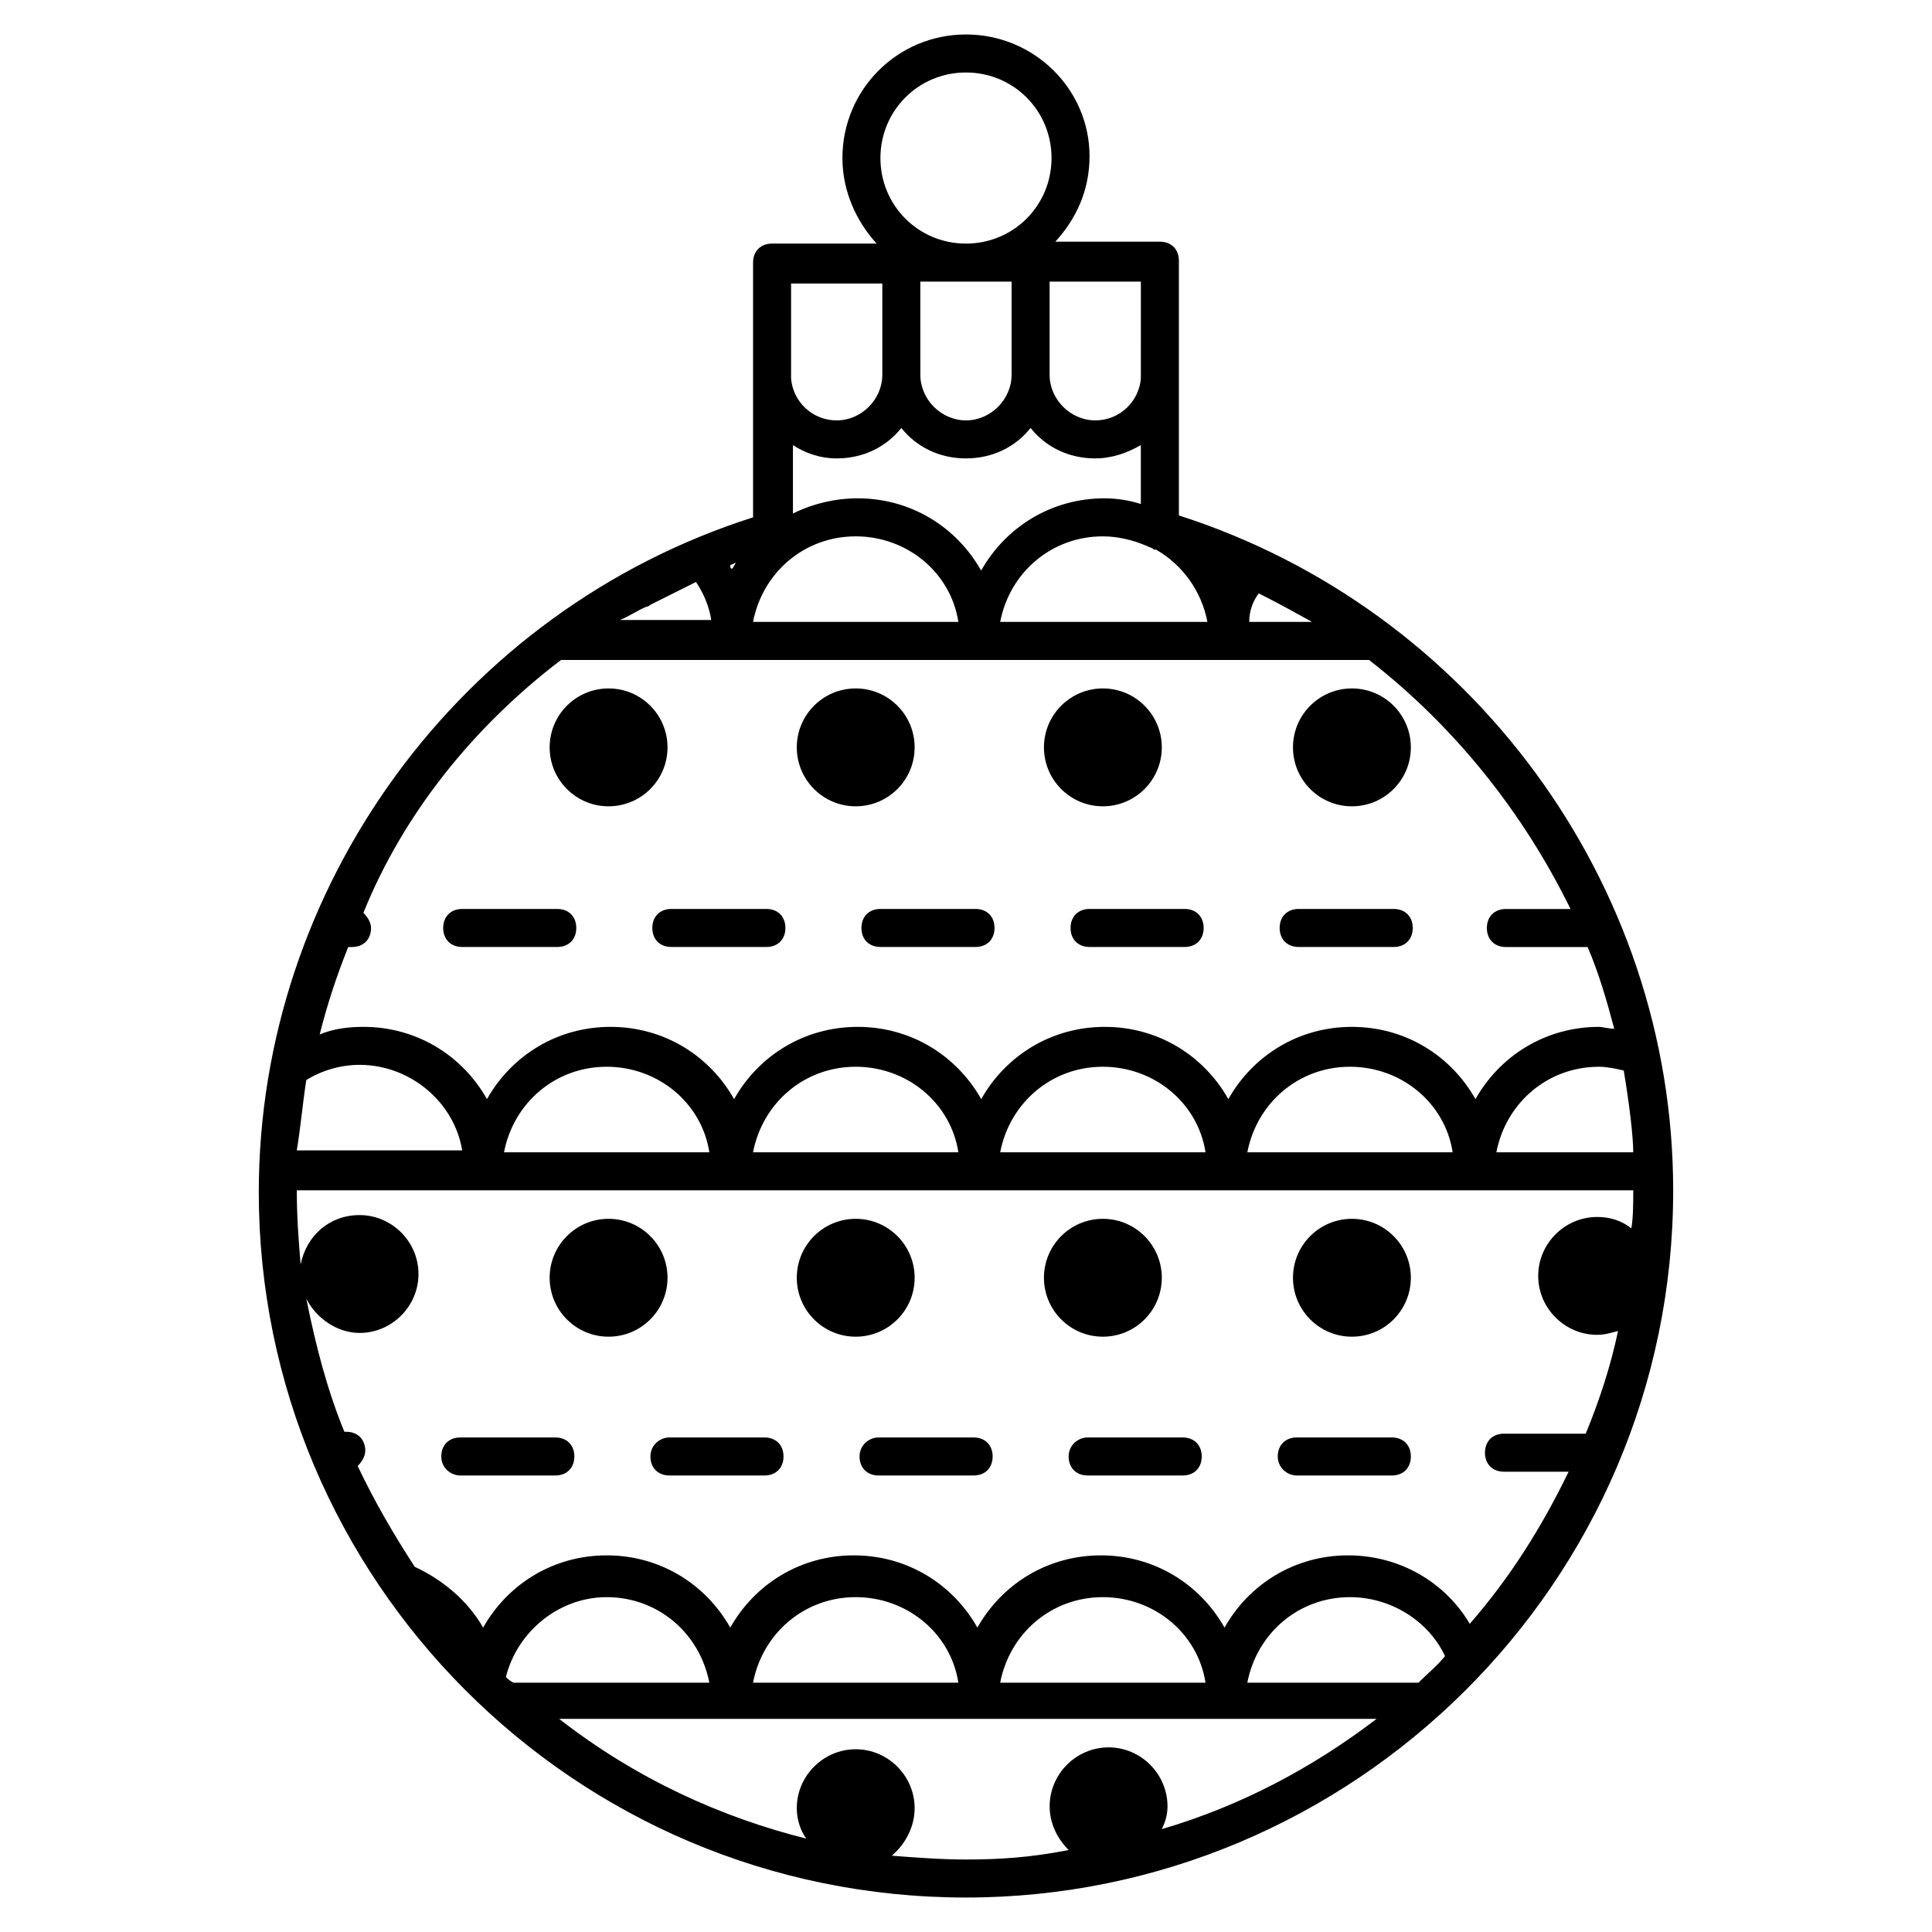 <?xml version="1.0" encoding="UTF-8"?>
<!-- Uploaded to: ICON Repo, www.svgrepo.com, Generator: ICON Repo Mixer Tools -->
<svg fill="#000000" width="800px" height="800px" version="1.1" viewBox="144 144 512 512" xmlns="http://www.w3.org/2000/svg">
 <g>
  <path d="m320.9 342.06c0 8.629-6.996 15.621-15.621 15.621s-15.617-6.992-15.617-15.621c0-8.625 6.992-15.617 15.617-15.617s15.621 6.992 15.621 15.617"/>
  <path d="m386.39 342.06c0 8.629-6.992 15.621-15.617 15.621s-15.617-6.992-15.617-15.621c0-8.625 6.992-15.617 15.617-15.617s15.617 6.992 15.617 15.617"/>
  <path d="m451.89 342.06c0 8.629-6.992 15.621-15.617 15.621s-15.617-6.992-15.617-15.621c0-8.625 6.992-15.617 15.617-15.617s15.617 6.992 15.617 15.617"/>
  <path d="m517.89 342.06c0 8.629-6.992 15.621-15.617 15.621-8.629 0-15.621-6.992-15.621-15.621 0-8.625 6.992-15.617 15.621-15.617 8.625 0 15.617 6.992 15.617 15.617"/>
  <path d="m320.9 482.62c0 8.625-6.996 15.617-15.621 15.617s-15.617-6.992-15.617-15.617c0-8.629 6.992-15.621 15.617-15.621s15.621 6.992 15.621 15.621"/>
  <path d="m386.39 482.62c0 8.625-6.992 15.617-15.617 15.617s-15.617-6.992-15.617-15.617c0-8.629 6.992-15.621 15.617-15.621s15.617 6.992 15.617 15.621"/>
  <path d="m451.89 482.62c0 8.625-6.992 15.617-15.617 15.617s-15.617-6.992-15.617-15.617c0-8.629 6.992-15.621 15.617-15.621s15.617 6.992 15.617 15.621"/>
  <path d="m517.89 482.62c0 8.625-6.992 15.617-15.617 15.617-8.629 0-15.621-6.992-15.621-15.617 0-8.629 6.992-15.621 15.621-15.621 8.625 0 15.617 6.992 15.617 15.621"/>
  <path d="m372.29 389.92c0 3.023 2.016 5.039 5.039 5.039h25.191c3.023 0 5.039-2.016 5.039-5.039s-2.016-5.039-5.039-5.039h-25.191c-3.023 0-5.039 2.016-5.039 5.039z"/>
  <path d="m427.71 389.92c0 3.023 2.016 5.039 5.039 5.039h25.191c3.023 0 5.039-2.016 5.039-5.039s-2.016-5.039-5.039-5.039h-25.191c-3.023 0-5.039 2.016-5.039 5.039z"/>
  <path d="m316.87 389.92c0 3.023 2.016 5.039 5.039 5.039h25.191c3.023 0 5.039-2.016 5.039-5.039s-2.016-5.039-5.039-5.039h-25.191c-3.023 0-5.039 2.016-5.039 5.039z"/>
  <path d="m488.16 394.96h25.191c3.023 0 5.039-2.016 5.039-5.039s-2.016-5.039-5.039-5.039h-25.191c-3.023 0-5.039 2.016-5.039 5.039 0.004 3.023 2.016 5.039 5.039 5.039z"/>
  <path d="m266.49 394.96h25.191c3.023 0 5.039-2.016 5.039-5.039s-2.016-5.039-5.039-5.039h-25.191c-3.023 0-5.039 2.016-5.039 5.039s2.016 5.039 5.039 5.039z"/>
  <path d="m587.41 459.45c0-81.617-53.906-154.16-130.99-178.85v-67.512c0-3.023-2.016-5.039-5.039-5.039h-27.711c5.543-6.047 9.07-13.602 9.07-22.672 0.004-17.633-14.605-32.242-32.742-32.242s-32.746 14.609-32.746 32.746c0 8.566 3.527 16.625 9.07 22.672h-27.711c-3.023 0-5.039 2.016-5.039 5.039v67.512c-77.586 24.688-130.99 97.738-130.99 178.85 0 102.27 83.129 186.91 187.42 186.91 102.27 0 187.41-83.125 187.41-187.41zm-362.24-29.223c4.031-2.519 9.07-4.031 14.105-4.031 13.602 0 25.191 10.078 27.207 22.672h-43.832c1.008-6.043 1.512-12.09 2.519-18.641zm52.398 19.145c2.519-13.098 13.602-22.672 27.207-22.672 13.602 0 25.191 9.574 27.207 22.672zm65.996 0c2.519-13.098 13.602-22.672 27.207-22.672 13.602 0 25.191 9.574 27.207 22.672zm65.496 0c2.519-13.098 13.602-22.672 27.207-22.672 13.602 0 25.191 9.574 27.207 22.672zm65.496 0c2.519-13.098 13.602-22.672 27.207-22.672 13.602 0 25.191 9.574 27.207 22.672zm102.27 0h-36.273c2.519-13.098 13.602-22.672 27.207-22.672 2.016 0 4.535 0.504 6.551 1.008 1.508 9.07 2.516 17.633 2.516 21.664zm-130.49-205.05c-0.504 6.047-5.543 11.082-12.09 11.082-6.551 0-12.09-5.543-12.09-12.09v-24.684h24.184zm-58.441-25.691h24.184v24.688c0 6.551-5.543 12.09-12.09 12.09-6.551 0-12.09-5.543-12.09-12.09zm-10.074 0v24.688c0 6.551-5.543 12.09-12.09 12.09-6.551 0-11.586-5.039-12.09-11.082v-25.191h24.18zm-12.094 46.852c7.055 0 13.098-3.023 17.129-8.062 4.031 5.039 10.078 8.062 17.129 8.062 7.055 0 13.098-3.023 17.129-8.062 4.031 5.039 10.078 8.062 17.129 8.062 4.535 0 8.566-1.512 12.09-3.527v15.617c-3.023-1.008-6.551-1.512-9.574-1.512-14.105 0-26.199 7.559-32.746 19.145-6.551-11.586-18.641-19.145-32.746-19.145-6.047 0-12.09 1.512-17.129 4.031v-18.137c3.027 2.016 7.059 3.527 11.59 3.527zm84.137 24.184h0.504c7.055 4.031 12.09 11.082 13.602 19.145h-54.914c2.519-13.098 13.602-22.672 27.207-22.672 4.031 0 8.062 1.008 11.586 2.519 1.008 0.504 1.512 0.504 2.016 1.008zm-106.3 19.145c2.519-13.098 13.602-22.672 27.207-22.672 13.602 0 25.191 9.574 27.207 22.672zm-28.211-4.031s0.504 0 1.008-0.504c4.031-2.016 8.062-4.031 12.09-6.047 2.016 3.023 3.527 6.551 4.031 10.078h-24.184c2.519-1.008 4.535-2.519 7.055-3.527zm22.168-11.082c0.504 0 1.008-0.504 1.512-0.504-0.504 0.504-0.504 1.008-1.008 1.512-0.504 0-0.504-0.504-0.504-1.008zm140.06 7.555c5.039 2.519 9.574 5.039 14.105 7.559h-16.625c0-3.023 1.008-5.543 2.519-7.559zm-100.26-115.37c0-12.594 10.074-22.672 22.672-22.672 12.594 0 22.672 10.078 22.672 22.672s-10.078 22.672-22.672 22.672c-12.598 0-22.672-10.074-22.672-22.672zm-84.641 133.01h214.12c22.672 17.633 40.809 40.305 53.402 66h-17.129c-3.023 0-5.039 2.016-5.039 5.039 0 3.023 2.016 5.039 5.039 5.039h21.664c3.023 7.055 5.039 14.105 7.055 21.664-1.512 0-3.023-0.504-4.031-0.504-14.105 0-26.199 7.559-32.746 19.145-6.551-11.586-18.641-19.145-32.746-19.145-14.105 0-26.199 7.559-32.746 19.145-6.551-11.586-18.641-19.145-32.746-19.145-14.105 0-26.199 7.559-32.746 19.145-6.551-11.586-18.641-19.145-32.746-19.145s-26.199 7.559-32.746 19.145c-6.551-11.586-18.641-19.145-32.746-19.145s-26.199 7.559-32.746 19.145c-6.551-11.586-18.641-19.145-32.746-19.145-4.031 0-8.062 0.504-11.586 2.016 2.016-8.062 4.535-15.617 7.559-23.176h1.008c3.023 0 5.039-2.016 5.039-5.039 0-1.512-1.008-3.023-2.016-4.031 10.559-26.199 29.199-49.375 52.375-67.008zm-70.031 140.56h354.18c0 3.527 0 7.055-0.504 10.078-2.519-2.016-5.543-3.023-9.07-3.023-8.566 0-15.617 7.055-15.617 15.617 0 8.566 7.055 15.617 15.617 15.617 2.016 0 3.527-0.504 5.543-1.008-2.016 9.574-5.039 18.641-8.566 27.207h-21.664c-3.023 0-5.039 2.016-5.039 5.039 0 3.023 2.016 5.039 5.039 5.039h17.129c-7.055 14.609-15.617 28.215-26.199 40.305-6.551-11.082-18.641-18.137-32.242-18.137-14.105 0-26.199 7.559-32.746 19.145-6.551-11.586-18.641-19.145-32.746-19.145s-26.199 7.559-32.746 19.145c-6.551-11.586-18.641-19.145-32.746-19.145-14.105 0-26.199 7.559-32.746 19.145-6.551-11.586-18.641-19.145-32.746-19.145-14.105 0-26.199 7.559-32.746 19.145-4.031-7.055-10.578-12.594-18.137-16.121-5.543-8.566-10.578-17.129-15.113-26.703 1.008-1.008 2.016-2.519 2.016-4.031 0-3.023-2.016-5.039-5.039-5.039h-0.504c-4.535-11.082-7.559-22.672-10.078-35.266 2.519 5.039 8.062 9.07 14.105 9.07 8.566 0 15.617-7.055 15.617-15.617 0-8.566-7.055-15.617-15.617-15.617-8.062 0-14.105 5.543-15.617 13.098-0.512-6.051-1.016-12.602-1.016-19.652zm297.25 130.48h-45.344c2.519-13.098 13.602-22.672 27.207-22.672 10.578 0 20.656 6.047 25.191 15.617-2.019 2.523-4.535 4.535-7.055 7.055zm-241.83-1.512c3.023-12.09 14.105-21.16 26.703-21.16 13.602 0 24.688 9.574 27.207 22.672h-51.895c-1.008-0.504-1.512-1.008-2.016-1.512zm65.492 1.512c2.519-13.098 13.602-22.672 27.207-22.672 13.602 0 25.191 9.574 27.207 22.672zm65.496 0c2.519-13.098 13.602-22.672 27.207-22.672 13.602 0 25.191 9.574 27.207 22.672zm-28.715 45.848c3.527-3.023 6.047-7.559 6.047-12.594 0-8.566-7.055-15.617-15.617-15.617-8.566 0-15.617 7.055-15.617 15.617 0 3.023 1.008 6.047 2.519 8.062-22.168-5.543-44.84-15.617-65.496-31.738h216.64c-17.129 13.098-36.273 23.176-56.93 29.223 1.008-2.016 1.512-4.031 1.512-6.047 0-8.566-7.055-15.617-15.617-15.617-8.566 0-15.617 7.055-15.617 15.617 0 4.535 2.016 8.566 5.039 11.586-10.086 2.012-18.652 2.516-27.215 2.516-6.551 0-13.102-0.504-19.648-1.008z"/>
  <path d="m265.98 535.02h25.191c3.023 0 5.039-2.016 5.039-5.039 0-3.023-2.016-5.039-5.039-5.039h-25.191c-3.023 0-5.039 2.016-5.039 5.039 0 3.023 2.519 5.039 5.039 5.039z"/>
  <path d="m427.2 529.98c0 3.023 2.016 5.039 5.039 5.039h25.191c3.023 0 5.039-2.016 5.039-5.039 0-3.023-2.016-5.039-5.039-5.039h-25.191c-2.519 0-5.039 2.016-5.039 5.039z"/>
  <path d="m316.37 529.98c0 3.023 2.016 5.039 5.039 5.039h25.191c3.023 0 5.039-2.016 5.039-5.039 0-3.023-2.016-5.039-5.039-5.039h-25.191c-2.519 0-5.039 2.016-5.039 5.039z"/>
  <path d="m487.66 535.02h25.191c3.023 0 5.039-2.016 5.039-5.039 0-3.023-2.016-5.039-5.039-5.039h-25.191c-3.023 0-5.039 2.016-5.039 5.039 0.004 3.023 2.519 5.039 5.039 5.039z"/>
  <path d="m371.79 529.98c0 3.023 2.016 5.039 5.039 5.039h25.191c3.023 0 5.039-2.016 5.039-5.039 0-3.023-2.016-5.039-5.039-5.039h-25.191c-2.519 0-5.039 2.016-5.039 5.039z"/>
 </g>
</svg>